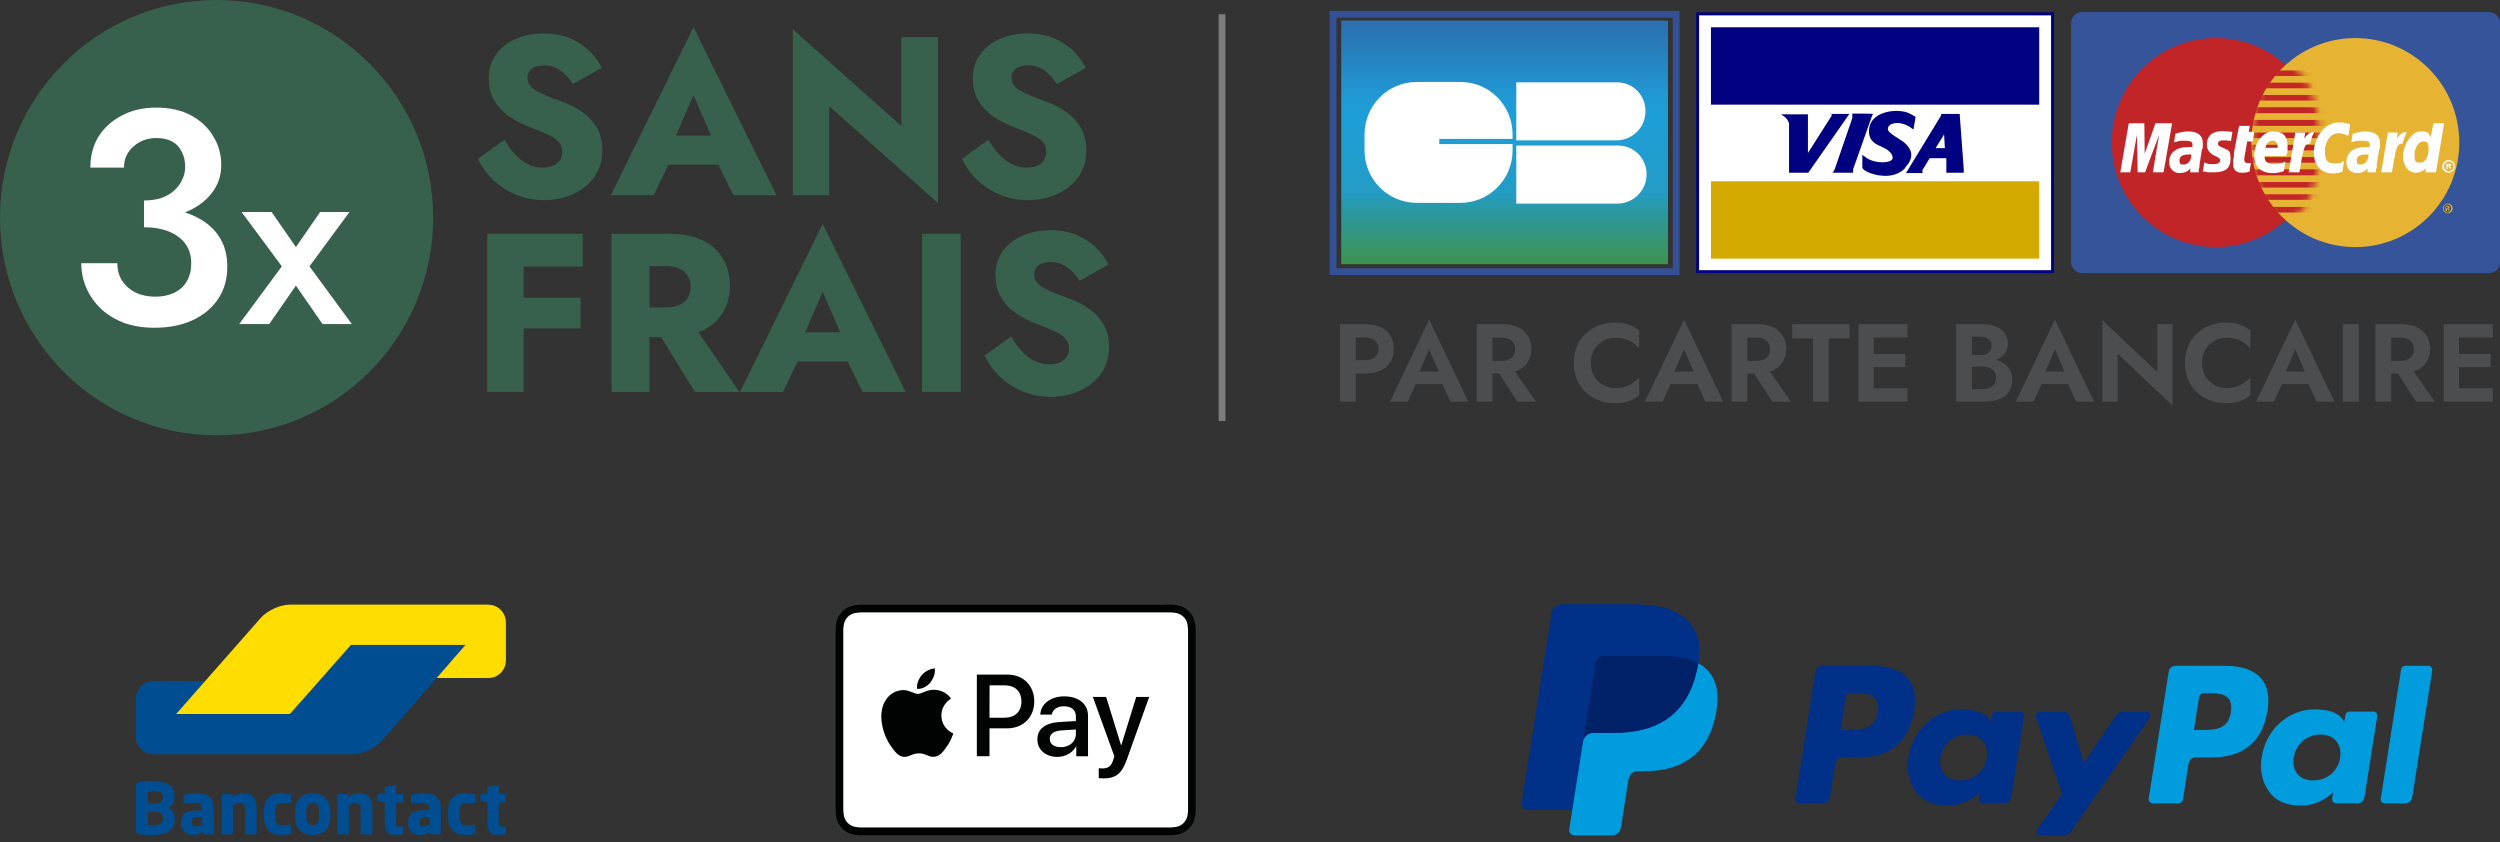 <svg width="368" height="124" viewBox="0 0 368 124" fill="none" xmlns="http://www.w3.org/2000/svg">
<rect x="0" y="0" width="368" height="124" fill="#333333" stroke="none"/>
<g clip-path="url(#clip0_4340_8557)">
<path d="M249.673 1.825V40.207H302.354V1.825H249.673Z" fill="#000080"/>
<path d="M250.108 2.263V39.769H301.917V2.263H250.108Z" fill="white"/>
<path d="M300.174 26.683H251.852V38.071H300.174V26.683Z" fill="#D4AA00"/>
<path d="M300.174 4.015H251.852V15.404H300.174V4.015Z" fill="#000080"/>
<path fill-rule="evenodd" clip-rule="evenodd" d="M286.283 21.81H284.921L286.174 19.784L286.283 21.81ZM272.772 25.424V24.931L275.605 16.937L275.768 16.773C275.768 16.718 272.663 16.718 272.663 16.718V17.375L270.103 24.821C269.994 25.095 269.885 25.314 269.721 25.424H272.826H272.772ZM280.453 24.657C281.706 23.288 281.652 22.084 280.181 20.879C280.181 20.879 279.691 20.551 278.928 20.058C278.22 19.565 277.893 19.346 277.893 18.963C277.893 18.415 278.601 17.977 279.745 18.142C280.399 18.251 281.053 18.58 281.652 19.072L281.979 17.211C281.38 16.828 280.835 16.554 280.345 16.444C278.329 16.006 275.006 16.718 275.115 19.401C275.115 20.332 275.605 20.989 276.586 21.427L276.858 21.536C277.566 21.865 278.601 22.412 278.601 23.233C278.601 24.055 276.095 24.164 274.733 23.233L274.134 22.796V24.657C274.134 24.931 274.842 25.314 275.278 25.478C277.076 26.135 279.255 26.081 280.453 24.712L280.453 24.657ZM289.061 25.424V24.876L288.462 16.773H285.738V16.992L280.562 25.478H283.014C283.014 25.314 282.905 25.095 283.014 24.986L284.049 23.288H286.501V25.424H289.116H289.061ZM269.612 16.773V17.047L266.126 22.522V16.828H262.203C262.203 16.882 262.367 16.992 262.584 17.101C262.802 17.265 262.966 17.43 263.075 17.594C263.238 17.868 263.347 18.087 263.347 18.196V25.424H266.18L272.227 16.773C272.227 16.773 269.612 16.773 269.612 16.773Z" fill="#000080"/>
<path d="M366.366 1.771C367.292 1.771 368 2.537 368 3.413V38.564C368 39.55 367.292 40.207 366.311 40.207H306.548C305.622 40.207 304.859 39.495 304.859 38.619V3.468C304.859 2.482 305.568 1.771 306.439 1.771L366.366 1.771Z" fill="#355499"/>
<path d="M326.16 36.374C334.615 36.374 341.468 29.486 341.468 20.988C341.468 12.491 334.615 5.603 326.16 5.603C317.705 5.603 310.852 12.491 310.852 20.988C310.852 29.486 317.705 36.374 326.16 36.374Z" fill="#C22528"/>
<path d="M346.698 36.374C355.153 36.374 362.007 29.486 362.007 20.988C362.007 12.491 355.153 5.603 346.698 5.603C338.243 5.603 331.39 12.491 331.39 20.988C331.39 29.486 338.243 36.374 346.698 36.374Z" fill="#E6B332"/>
<mask id="mask0_4340_8557" style="mask-type:luminance" maskUnits="userSpaceOnUse" x="331" y="9" width="11" height="24">
<path d="M336.456 32.377C339.224 32.377 341.468 27.278 341.468 20.989C341.468 14.699 339.224 9.6 336.456 9.6C333.688 9.6 331.444 14.699 331.444 20.989C331.444 27.278 333.688 32.377 336.456 32.377Z" fill="white"/>
</mask>
<g mask="url(#mask0_4340_8557)">
<path fill-rule="evenodd" clip-rule="evenodd" d="M326.541 11.188H346.644V10.367H326.541V11.188Z" fill="#C22528"/>
</g>
<mask id="mask1_4340_8557" style="mask-type:luminance" maskUnits="userSpaceOnUse" x="331" y="9" width="11" height="24">
<path d="M336.456 32.377C339.224 32.377 341.468 27.278 341.468 20.989C341.468 14.699 339.224 9.6 336.456 9.6C333.688 9.6 331.444 14.699 331.444 20.989C331.444 27.278 333.688 32.377 336.456 32.377Z" fill="white"/>
</mask>
<g mask="url(#mask1_4340_8557)">
<path fill-rule="evenodd" clip-rule="evenodd" d="M326.541 12.995H346.644V12.173H326.541V12.995Z" fill="#C22528"/>
</g>
<mask id="mask2_4340_8557" style="mask-type:luminance" maskUnits="userSpaceOnUse" x="331" y="9" width="11" height="24">
<path d="M336.456 32.377C339.224 32.377 341.468 27.278 341.468 20.989C341.468 14.699 339.224 9.6 336.456 9.6C333.688 9.6 331.444 14.699 331.444 20.989C331.444 27.278 333.688 32.377 336.456 32.377Z" fill="white"/>
</mask>
<g mask="url(#mask2_4340_8557)">
<path fill-rule="evenodd" clip-rule="evenodd" d="M326.541 14.802H346.644V13.98H326.541V14.802Z" fill="#C22528"/>
</g>
<mask id="mask3_4340_8557" style="mask-type:luminance" maskUnits="userSpaceOnUse" x="331" y="9" width="11" height="24">
<path d="M336.456 32.377C339.224 32.377 341.468 27.278 341.468 20.989C341.468 14.699 339.224 9.6 336.456 9.6C333.688 9.6 331.444 14.699 331.444 20.989C331.444 27.278 333.688 32.377 336.456 32.377Z" fill="white"/>
</mask>
<g mask="url(#mask3_4340_8557)">
<path fill-rule="evenodd" clip-rule="evenodd" d="M326.541 16.663H346.644V15.787H326.541V16.663Z" fill="#C22528"/>
</g>
<mask id="mask4_4340_8557" style="mask-type:luminance" maskUnits="userSpaceOnUse" x="331" y="9" width="11" height="24">
<path d="M336.456 32.377C339.224 32.377 341.468 27.278 341.468 20.989C341.468 14.699 339.224 9.6 336.456 9.6C333.688 9.6 331.444 14.699 331.444 20.989C331.444 27.278 333.688 32.377 336.456 32.377Z" fill="white"/>
</mask>
<g mask="url(#mask4_4340_8557)">
<path fill-rule="evenodd" clip-rule="evenodd" d="M326.541 25.807H346.644V24.931H326.541V25.807Z" fill="#C22528"/>
</g>
<mask id="mask5_4340_8557" style="mask-type:luminance" maskUnits="userSpaceOnUse" x="331" y="9" width="11" height="24">
<path d="M336.456 32.377C339.224 32.377 341.468 27.278 341.468 20.989C341.468 14.699 339.224 9.6 336.456 9.6C333.688 9.6 331.444 14.699 331.444 20.989C331.444 27.278 333.688 32.377 336.456 32.377Z" fill="white"/>
</mask>
<g mask="url(#mask5_4340_8557)">
<path fill-rule="evenodd" clip-rule="evenodd" d="M326.541 27.614H346.644V26.793H326.541V27.614Z" fill="#C22528"/>
</g>
<mask id="mask6_4340_8557" style="mask-type:luminance" maskUnits="userSpaceOnUse" x="331" y="9" width="11" height="24">
<path d="M336.456 32.377C339.224 32.377 341.468 27.278 341.468 20.989C341.468 14.699 339.224 9.6 336.456 9.6C333.688 9.6 331.444 14.699 331.444 20.989C331.444 27.278 333.688 32.377 336.456 32.377Z" fill="white"/>
</mask>
<g mask="url(#mask6_4340_8557)">
<path fill-rule="evenodd" clip-rule="evenodd" d="M326.541 29.42H346.644V28.599H326.541V29.42Z" fill="#C22528"/>
</g>
<mask id="mask7_4340_8557" style="mask-type:luminance" maskUnits="userSpaceOnUse" x="331" y="9" width="11" height="24">
<path d="M336.456 32.377C339.224 32.377 341.468 27.278 341.468 20.989C341.468 14.699 339.224 9.6 336.456 9.6C333.688 9.6 331.444 14.699 331.444 20.989C331.444 27.278 333.688 32.377 336.456 32.377Z" fill="white"/>
</mask>
<g mask="url(#mask7_4340_8557)">
<path fill-rule="evenodd" clip-rule="evenodd" d="M326.541 31.282H346.644V30.461H326.541V31.282Z" fill="#C22528"/>
</g>
<mask id="mask8_4340_8557" style="mask-type:luminance" maskUnits="userSpaceOnUse" x="331" y="9" width="11" height="24">
<path d="M336.456 32.377C339.224 32.377 341.468 27.278 341.468 20.989C341.468 14.699 339.224 9.6 336.456 9.6C333.688 9.6 331.444 14.699 331.444 20.989C331.444 27.278 333.688 32.377 336.456 32.377Z" fill="white"/>
</mask>
<g mask="url(#mask8_4340_8557)">
<path fill-rule="evenodd" clip-rule="evenodd" d="M326.541 18.525H346.644V17.649H326.541V18.525Z" fill="#C22528"/>
</g>
<mask id="mask9_4340_8557" style="mask-type:luminance" maskUnits="userSpaceOnUse" x="331" y="9" width="11" height="24">
<path d="M336.456 32.377C339.224 32.377 341.468 27.278 341.468 20.989C341.468 14.699 339.224 9.6 336.456 9.6C333.688 9.6 331.444 14.699 331.444 20.989C331.444 27.278 333.688 32.377 336.456 32.377Z" fill="white"/>
</mask>
<g mask="url(#mask9_4340_8557)">
<path fill-rule="evenodd" clip-rule="evenodd" d="M326.541 20.331H346.644V19.51H326.541V20.331Z" fill="#C22528"/>
</g>
<mask id="mask10_4340_8557" style="mask-type:luminance" maskUnits="userSpaceOnUse" x="331" y="9" width="11" height="24">
<path d="M336.456 32.377C339.224 32.377 341.468 27.278 341.468 20.989C341.468 14.699 339.224 9.6 336.456 9.6C333.688 9.6 331.444 14.699 331.444 20.989C331.444 27.278 333.688 32.377 336.456 32.377Z" fill="white"/>
</mask>
<g mask="url(#mask10_4340_8557)">
<path fill-rule="evenodd" clip-rule="evenodd" d="M326.541 23.945H346.535V23.124H326.541V23.945Z" fill="#C22528"/>
</g>
<mask id="mask11_4340_8557" style="mask-type:luminance" maskUnits="userSpaceOnUse" x="331" y="9" width="11" height="24">
<path d="M336.456 32.377C339.224 32.377 341.468 27.278 341.468 20.989C341.468 14.699 339.224 9.6 336.456 9.6C333.688 9.6 331.444 14.699 331.444 20.989C331.444 27.278 333.688 32.377 336.456 32.377Z" fill="white"/>
</mask>
<g mask="url(#mask11_4340_8557)">
<path fill-rule="evenodd" clip-rule="evenodd" d="M326.541 22.139H346.535V21.317H326.541V22.139Z" fill="#C22528"/>
</g>
<path d="M361.026 30.68C361.026 31.063 360.699 31.391 360.318 31.391C359.936 31.391 359.609 31.063 359.609 30.68C359.609 30.296 359.936 29.968 360.318 29.968C360.699 29.968 361.026 30.296 361.026 30.68ZM359.718 30.68C359.718 31.008 359.991 31.282 360.263 31.282C360.535 31.282 360.808 31.008 360.808 30.68C360.808 30.351 360.59 30.077 360.263 30.077C359.936 30.077 359.718 30.351 359.718 30.68ZM360.154 31.063H359.991V30.351H360.535V30.515C360.535 30.515 360.535 30.68 360.372 30.68C360.372 30.68 360.481 30.68 360.535 30.844V31.008H360.372V30.844C360.372 30.844 360.372 30.734 360.209 30.734V31.063L360.154 31.063ZM360.154 30.68C360.263 30.68 360.318 30.68 360.318 30.57C360.318 30.46 360.318 30.46 360.154 30.46H360.045V30.68H360.154Z" fill="#E6B332"/>
<path fill-rule="evenodd" clip-rule="evenodd" d="M359.501 24.492C359.501 24 359.937 23.561 360.427 23.561C360.917 23.561 361.353 23.945 361.353 24.492C361.353 25.04 360.917 25.423 360.427 25.423C359.937 25.423 359.501 25.04 359.501 24.492ZM360.482 25.204C360.863 25.204 361.19 24.876 361.19 24.492C361.19 24.109 360.863 23.78 360.482 23.78C360.1 23.78 359.773 24.109 359.773 24.492C359.773 24.876 360.046 25.204 360.482 25.204ZM360.318 24.93H360.1V24.109H360.699C360.699 24.109 360.808 24.219 360.808 24.273C360.808 24.383 360.808 24.438 360.645 24.438L360.808 24.821H360.591L360.427 24.492H360.264V24.876L360.318 24.93ZM360.318 24.438H360.536V24.328H360.318V24.492V24.438Z" fill="white"/>
<path fill-rule="evenodd" clip-rule="evenodd" d="M345.936 18.415L345.663 20.003C345.118 19.729 344.683 19.62 344.247 19.62C343.048 19.62 342.231 20.769 342.231 22.302C342.231 23.835 342.776 24.055 343.702 24.055C344.628 24.055 344.519 23.945 345.064 23.671L344.792 25.314C344.192 25.478 343.811 25.533 343.375 25.533C341.686 25.533 340.597 24.328 340.597 22.412C340.597 20.496 342.068 18.032 344.192 18.032C346.317 18.032 344.683 18.032 344.9 18.032L345.554 18.196C345.718 18.196 345.772 18.196 345.936 18.36L345.936 18.415Z" fill="white"/>
<path fill-rule="evenodd" clip-rule="evenodd" d="M340.652 19.455H340.488C339.998 19.455 339.671 19.729 339.181 20.386L339.344 19.51H337.873L336.893 25.368H338.472C339.072 21.809 339.181 21.152 339.943 21.152H340.052C340.216 20.441 340.379 19.948 340.652 19.455Z" fill="white"/>
<path fill-rule="evenodd" clip-rule="evenodd" d="M331.118 25.259C330.682 25.423 330.355 25.423 329.974 25.423C329.157 25.423 328.721 24.985 328.721 24.164C328.721 23.343 328.721 23.835 328.721 23.616L328.83 23.014V22.521L329.592 18.524H331.172L331.009 19.401H331.826L331.608 20.824H330.791L330.355 23.288V23.562C330.355 23.835 330.519 24 330.9 24H331.336L331.118 25.314L331.118 25.259Z" fill="white"/>
<path fill-rule="evenodd" clip-rule="evenodd" d="M324.852 21.317C324.852 22.029 325.234 22.576 326.051 22.959C326.65 23.233 326.813 23.343 326.813 23.616C326.813 23.89 326.541 24.164 325.887 24.164C325.234 24.164 324.961 24.164 324.471 23.89L324.253 25.259H324.58C324.689 25.259 324.798 25.369 325.016 25.369H325.887C327.576 25.369 328.339 24.766 328.339 23.398C328.339 22.029 328.012 22.138 327.195 21.755C326.541 21.481 326.487 21.372 326.487 21.153C326.487 20.824 326.759 20.66 327.249 20.66C327.74 20.66 327.957 20.66 328.393 20.769L328.611 19.401C328.175 19.401 327.576 19.291 327.249 19.291C325.451 19.291 324.852 20.167 324.852 21.262V21.317Z" fill="white"/>
<path fill-rule="evenodd" clip-rule="evenodd" d="M358.575 25.369H357.05V24.766C356.668 25.204 356.178 25.423 355.633 25.423C354.489 25.423 353.727 24.438 353.727 22.959C353.727 21.481 354.925 19.346 356.287 19.346C357.649 19.346 357.377 19.619 357.812 20.167L358.194 18.141H359.774L358.575 25.369ZM356.233 23.945C356.995 23.945 357.486 23.124 357.486 21.974C357.486 20.824 357.213 20.824 356.668 20.824C356.124 20.824 355.415 21.645 355.415 22.795C355.415 23.945 355.688 23.945 356.233 23.945Z" fill="white"/>
<path fill-rule="evenodd" clip-rule="evenodd" d="M336.184 25.204C335.64 25.369 335.149 25.478 334.55 25.478C332.752 25.478 331.826 24.547 331.826 22.85C331.826 21.152 333.025 19.346 334.605 19.346C336.184 19.346 336.729 20.167 336.729 21.481C336.729 22.795 336.729 22.302 336.511 22.959H333.352V23.124C333.352 23.835 333.842 24.164 334.714 24.164C335.585 24.164 335.803 24.054 336.402 23.781L336.184 25.204ZM335.258 21.755V21.481C335.258 20.988 334.986 20.715 334.496 20.715C334.005 20.715 333.624 21.098 333.46 21.755H335.258Z" fill="white"/>
<path fill-rule="evenodd" clip-rule="evenodd" d="M316.899 25.369L317.825 19.838L315.755 25.369H314.665L314.556 19.838L313.575 25.369H312.104L313.358 18.141H315.646L315.7 22.631L317.28 18.141H319.731L318.478 25.369H316.899Z" fill="white"/>
<path fill-rule="evenodd" clip-rule="evenodd" d="M322.565 22.74H322.183C321.257 22.74 320.821 23.014 320.821 23.616C320.821 24.219 321.039 24.219 321.421 24.219C322.074 24.219 322.565 23.671 322.565 22.795L322.565 22.74ZM323.709 25.369H322.401V24.766C322.074 25.259 321.53 25.478 320.767 25.478C320.004 25.478 319.296 24.821 319.296 23.89C319.296 22.467 320.331 21.645 322.074 21.645C323.818 21.645 322.51 21.645 322.728 21.645V21.262C322.728 20.879 322.456 20.715 321.693 20.715C320.93 20.715 320.712 20.715 320.385 20.879H320.168L320.004 20.988L320.222 19.674C321.039 19.455 321.53 19.346 322.129 19.346C323.491 19.346 324.253 19.948 324.253 21.043C324.253 22.138 324.253 21.536 324.09 22.193L323.763 24.273V24.657L323.654 24.93V25.314H323.709L323.709 25.369Z" fill="white"/>
<path fill-rule="evenodd" clip-rule="evenodd" d="M348.659 22.74H348.278C347.352 22.74 346.916 23.014 346.916 23.616C346.916 24.219 347.134 24.219 347.515 24.219C348.115 24.219 348.605 23.671 348.659 22.795L348.659 22.74ZM349.803 25.369H348.496V24.766C348.169 25.259 347.624 25.478 346.862 25.478C346.099 25.478 345.391 24.821 345.391 23.89C345.391 22.467 346.426 21.645 348.169 21.645C349.912 21.645 348.605 21.645 348.823 21.645V21.262C348.823 20.879 348.55 20.715 347.788 20.715C347.025 20.715 346.807 20.715 346.48 20.879H346.262L346.099 20.988L346.317 19.674C347.134 19.455 347.624 19.346 348.223 19.346C349.585 19.346 350.348 19.948 350.348 21.043C350.348 22.138 350.348 21.536 350.185 22.193L349.858 24.273V24.657L349.749 24.93V25.314H349.803L349.803 25.369Z" fill="white"/>
<path fill-rule="evenodd" clip-rule="evenodd" d="M354.271 19.455H354.107C353.617 19.455 353.29 19.729 352.8 20.386L352.963 19.51H351.492L350.512 25.368H352.092C352.691 21.809 352.8 21.152 353.563 21.152H353.672C353.835 20.441 354.053 19.948 354.271 19.455Z" fill="white"/>
<path d="M245.532 3.03H197.428V38.893H245.532V3.03Z" fill="url(#paint0_linear_4340_8557)"/>
<path d="M246.731 2.099H196.229V39.988H246.731V2.099Z" stroke="#355196"/>
<path d="M242.373 25.643C242.373 23.343 240.575 21.482 238.287 21.427H223.196V29.968H238.287C240.52 29.859 242.373 27.997 242.373 25.698V25.643Z" fill="white"/>
<path d="M242.209 16.335C242.209 14.035 240.412 12.173 238.123 12.119H223.196V20.66H238.123C240.412 20.55 242.209 18.689 242.209 16.389V16.335Z" fill="white"/>
<path d="M211.865 20.441H222.652V19.784C222.652 15.513 219.22 12.064 214.97 12.064H208.542C204.293 12.064 200.86 15.513 200.86 19.784V22.138C200.86 26.409 204.292 29.858 208.542 29.858H214.97C219.22 29.858 222.652 26.409 222.652 22.138V21.208H211.865V20.441Z" fill="white"/>
<path d="M197.246 47.712H200.914C202.255 47.712 203.299 48.038 204.046 48.69C204.792 49.343 205.166 50.229 205.166 51.349C205.166 52.469 204.792 53.355 204.046 54.007C203.299 54.66 202.255 54.986 200.914 54.986H199.567V59.129H197.246V47.712ZM200.914 49.685H199.567V53.012H200.914C201.52 53.012 202.004 52.871 202.366 52.588C202.729 52.306 202.91 51.893 202.91 51.349C202.91 50.805 202.729 50.392 202.366 50.109C202.004 49.827 201.52 49.685 200.914 49.685Z" fill="#4B4D4F"/>
<path d="M213.507 59.129L212.323 56.535H208.411L207.227 59.129H204.614L210.375 47.043L216.136 59.129H213.507ZM210.375 51.414L208.963 54.692H211.787L210.375 51.414Z" fill="#4B4D4F"/>
<path d="M217.37 47.712H221.184C222.515 47.712 223.553 48.046 224.3 48.715C225.046 49.383 225.42 50.262 225.42 51.349C225.42 52.154 225.211 52.849 224.795 53.436C224.378 54.023 223.786 54.447 223.018 54.709L226.101 59.129H223.358L220.697 54.986H219.691V59.129H217.37V47.712ZM221.038 49.702H219.691V53.127H221.038C221.644 53.127 222.128 52.977 222.49 52.678C222.853 52.379 223.034 51.958 223.034 51.414C223.034 50.87 222.853 50.449 222.49 50.15C222.128 49.851 221.644 49.702 221.038 49.702Z" fill="#4B4D4F"/>
<path d="M234.166 53.42C234.166 54.181 234.333 54.839 234.669 55.394C235.004 55.948 235.451 56.375 236.008 56.674C236.565 56.973 237.168 57.122 237.817 57.122C238.618 57.122 239.302 56.971 239.87 56.666C240.438 56.361 240.911 55.992 241.29 55.557V58.183C240.825 58.552 240.319 58.84 239.773 59.047C239.226 59.254 238.537 59.357 237.704 59.357C236.838 59.357 236.035 59.212 235.294 58.925C234.553 58.637 233.909 58.229 233.362 57.701C232.816 57.174 232.394 56.549 232.097 55.826C231.799 55.103 231.65 54.301 231.65 53.42C231.65 52.539 231.799 51.737 232.097 51.014C232.394 50.291 232.816 49.666 233.362 49.139C233.909 48.611 234.553 48.204 235.294 47.916C236.035 47.627 236.838 47.483 237.704 47.483C238.537 47.483 239.226 47.587 239.773 47.793C240.319 48 240.825 48.288 241.29 48.658V51.283C240.911 50.849 240.438 50.479 239.87 50.175C239.302 49.87 238.618 49.717 237.817 49.717C237.168 49.717 236.565 49.867 236.008 50.166C235.451 50.465 235.004 50.892 234.669 51.447C234.333 52.001 234.166 52.659 234.166 53.42Z" fill="#4B4D4F"/>
<path d="M251.026 59.129L249.842 56.535H245.931L244.747 59.129H242.134L247.894 47.043L253.656 59.129H251.026ZM247.894 51.414L246.482 54.692H249.306L247.894 51.414Z" fill="#4B4D4F"/>
<path d="M254.889 47.712H258.703C260.033 47.712 261.072 48.046 261.818 48.715C262.565 49.383 262.938 50.262 262.938 51.349C262.938 52.154 262.73 52.849 262.313 53.436C261.897 54.023 261.304 54.447 260.537 54.709L263.62 59.129H260.877L258.216 54.986H257.209V59.129H254.889V47.712ZM258.556 49.702H257.209V53.127H258.556C259.162 53.127 259.646 52.977 260.009 52.678C260.371 52.379 260.553 51.958 260.553 51.414C260.553 50.87 260.371 50.449 260.009 50.15C259.646 49.851 259.162 49.702 258.556 49.702Z" fill="#4B4D4F"/>
<path d="M263.814 49.815V47.712H272.253V49.815H269.186V59.129H266.866V49.815H263.814Z" fill="#4B4D4F"/>
<path d="M273.567 47.712H280.789V49.685H275.807V52.099H280.464V54.04H275.807V57.155H280.789V59.129H273.567V47.712Z" fill="#4B4D4F"/>
<path d="M296.207 55.883C296.207 56.633 296.031 57.248 295.679 57.726C295.327 58.205 294.833 58.558 294.194 58.786C293.556 59.014 292.815 59.129 291.971 59.129H287.946V47.712H291.728C292.474 47.712 293.137 47.818 293.715 48.029C294.294 48.242 294.746 48.563 295.071 48.992C295.395 49.422 295.557 49.957 295.557 50.599C295.557 51.164 295.406 51.645 295.103 52.042C294.8 52.439 294.384 52.746 293.854 52.964C294.535 53.17 295.098 53.513 295.541 53.991C295.985 54.469 296.207 55.1 296.207 55.883ZM291.517 49.571H290.267V52.278H291.517C292.014 52.278 292.415 52.159 292.717 51.919C293.02 51.68 293.172 51.343 293.172 50.908C293.172 50.474 293.023 50.142 292.726 49.913C292.428 49.685 292.025 49.571 291.517 49.571ZM290.267 57.27H291.76C292.344 57.27 292.834 57.139 293.229 56.878C293.623 56.617 293.821 56.187 293.821 55.59C293.821 55.024 293.623 54.614 293.229 54.358C292.834 54.103 292.344 53.975 291.76 53.975H290.267V57.27Z" fill="#4B4D4F"/>
<path d="M305.618 59.129L304.434 56.535H300.523L299.338 59.129H296.726L302.486 47.043L308.247 59.129H305.618ZM302.486 51.414L301.074 54.692H303.898L302.486 51.414Z" fill="#4B4D4F"/>
<path d="M317.562 47.712H319.802V59.7L311.72 52.066V59.128H309.48V47.141L317.562 54.774V47.712Z" fill="#4B4D4F"/>
<path d="M324.135 53.42C324.135 54.181 324.303 54.839 324.639 55.394C324.974 55.948 325.42 56.375 325.977 56.674C326.534 56.973 327.138 57.122 327.787 57.122C328.587 57.122 329.272 56.971 329.84 56.666C330.408 56.361 330.881 55.992 331.26 55.557V58.183C330.795 58.552 330.289 58.84 329.742 59.047C329.196 59.254 328.507 59.357 327.673 59.357C326.808 59.357 326.004 59.212 325.263 58.925C324.522 58.637 323.879 58.229 323.332 57.701C322.786 57.174 322.364 56.549 322.066 55.826C321.769 55.103 321.62 54.301 321.62 53.42C321.62 52.539 321.769 51.737 322.066 51.014C322.364 50.291 322.786 49.666 323.332 49.139C323.879 48.611 324.522 48.204 325.263 47.916C326.004 47.627 326.808 47.483 327.673 47.483C328.507 47.483 329.196 47.587 329.742 47.793C330.289 48 330.795 48.288 331.26 48.658V51.283C330.881 50.849 330.408 50.479 329.84 50.175C329.272 49.87 328.587 49.717 327.787 49.717C327.138 49.717 326.534 49.867 325.977 50.166C325.42 50.465 324.974 50.892 324.639 51.447C324.303 52.001 324.135 52.659 324.135 53.42Z" fill="#4B4D4F"/>
<path d="M340.996 59.129L339.812 56.535H335.901L334.716 59.129H332.104L337.864 47.043L343.625 59.129H340.996ZM337.864 51.414L336.452 54.692H339.276L337.864 51.414Z" fill="#4B4D4F"/>
<path d="M344.859 47.712H347.212V59.129H344.859V47.712Z" fill="#4B4D4F"/>
<path d="M349.662 47.712H353.476C354.807 47.712 355.845 48.046 356.592 48.715C357.338 49.383 357.712 50.262 357.712 51.349C357.712 52.154 357.503 52.849 357.087 53.436C356.67 54.023 356.078 54.447 355.31 54.709L358.393 59.129H355.65L352.989 54.986H351.983V59.129H349.662V47.712ZM353.33 49.702H351.983V53.127H353.33C353.936 53.127 354.42 52.977 354.782 52.678C355.145 52.379 355.326 51.958 355.326 51.414C355.326 50.87 355.145 50.449 354.782 50.15C354.42 49.851 353.936 49.702 353.33 49.702Z" fill="#4B4D4F"/>
<path d="M359.724 47.712H366.945V49.685H361.963V52.099H366.621V54.04H361.963V57.155H366.945V59.129H359.724V47.712Z" fill="#4B4D4F"/>
<path d="M74.269 20.553C74.975 21.839 75.802 22.847 76.75 23.578C77.698 24.31 78.768 24.675 79.958 24.675C80.774 24.675 81.447 24.471 81.976 24.061C82.505 23.651 82.77 23.091 82.77 22.382C82.77 21.806 82.615 21.329 82.306 20.952C81.998 20.576 81.501 20.221 80.818 19.889C80.135 19.556 79.231 19.18 78.106 18.759C77.555 18.559 76.926 18.276 76.221 17.911C75.515 17.545 74.837 17.085 74.187 16.531C73.536 15.977 73.001 15.29 72.582 14.47C72.163 13.65 71.954 12.675 71.954 11.545C71.954 10.171 72.312 8.991 73.029 8.004C73.745 7.019 74.716 6.259 75.94 5.727C77.163 5.196 78.525 4.93 80.024 4.93C81.568 4.93 82.907 5.185 84.043 5.694C85.179 6.204 86.121 6.847 86.871 7.622C87.621 8.398 88.194 9.185 88.591 9.983L84.324 12.376C83.817 11.556 83.21 10.892 82.505 10.381C81.799 9.872 80.995 9.617 80.091 9.617C79.297 9.617 78.69 9.789 78.272 10.132C77.852 10.476 77.643 10.902 77.643 11.412C77.643 12.232 78.095 12.891 78.999 13.39C79.903 13.889 81.16 14.415 82.77 14.969C83.85 15.368 84.837 15.878 85.73 16.498C86.623 17.119 87.334 17.889 87.863 18.808C88.392 19.728 88.657 20.831 88.657 22.116C88.657 23.69 88.249 25.024 87.433 26.121C86.617 27.218 85.559 28.049 84.258 28.615C82.957 29.18 81.579 29.462 80.124 29.462C78.602 29.462 77.202 29.191 75.923 28.648C74.644 28.105 73.525 27.374 72.566 26.454C71.607 25.535 70.873 24.509 70.366 23.379L74.269 20.553Z" fill="#37614C"/>
<path d="M107.94 28.731L105.757 24.244H98.381L96.231 28.731H89.914L102.086 3.999L114.291 28.731H107.94ZM102.086 14.005L99.506 19.955H104.666L102.086 14.005Z" fill="#37614C"/>
<path d="M132.681 5.462H138.072V29.895L122.063 15.634V28.731H116.705V4.298L132.681 18.559V5.462Z" fill="#37614C"/>
<path d="M145.513 20.553C146.219 21.839 147.046 22.847 147.994 23.578C148.942 24.31 150.012 24.675 151.202 24.675C152.018 24.675 152.691 24.471 153.22 24.061C153.749 23.651 154.014 23.091 154.014 22.382C154.014 21.806 153.859 21.329 153.551 20.952C153.242 20.576 152.745 20.221 152.062 19.889C151.379 19.556 150.475 19.18 149.35 18.759C148.799 18.559 148.17 18.276 147.465 17.911C146.759 17.545 146.081 17.085 145.431 16.531C144.78 15.977 144.245 15.29 143.826 14.47C143.407 13.65 143.198 12.675 143.198 11.545C143.198 10.171 143.556 8.991 144.273 8.004C144.989 7.019 145.96 6.259 147.184 5.727C148.407 5.196 149.769 4.93 151.269 4.93C152.812 4.93 154.151 5.185 155.287 5.694C156.423 6.204 157.365 6.847 158.115 7.622C158.865 8.398 159.438 9.185 159.835 9.983L155.568 12.376C155.061 11.556 154.455 10.892 153.749 10.381C153.043 9.872 152.239 9.617 151.335 9.617C150.541 9.617 149.934 9.789 149.516 10.132C149.096 10.476 148.887 10.902 148.887 11.412C148.887 12.232 149.339 12.891 150.243 13.39C151.147 13.889 152.404 14.415 154.014 14.969C155.094 15.368 156.081 15.878 156.974 16.498C157.867 17.119 158.578 17.889 159.108 18.808C159.637 19.728 159.901 20.831 159.901 22.116C159.901 23.69 159.493 25.024 158.677 26.121C157.861 27.218 156.803 28.049 155.502 28.615C154.201 29.18 152.823 29.462 151.368 29.462C149.846 29.462 148.446 29.191 147.167 28.648C145.888 28.105 144.769 27.374 143.81 26.454C142.851 25.535 142.117 24.509 141.61 23.379L145.513 20.553Z" fill="#37614C"/>
<path d="M71.723 34.42H85.78V39.24H77.081V43.827H85.449V48.348H77.081V57.689H71.723V34.42Z" fill="#37614C"/>
<path d="M90.013 34.42H98.447C101.402 34.42 103.64 35.124 105.161 36.53C106.683 37.938 107.444 39.772 107.444 42.032C107.444 43.628 107.052 45.024 106.27 46.221C105.486 47.417 104.335 48.315 102.813 48.913L108.833 57.689H102.284L97.323 49.612H95.603V57.689H90.013V34.42ZM98.05 39.173H95.603V45.257H98.05C99.175 45.257 100.056 44.991 100.696 44.459C101.336 43.927 101.655 43.185 101.655 42.232C101.655 41.257 101.336 40.503 100.696 39.971C100.056 39.439 99.175 39.173 98.05 39.173Z" fill="#37614C"/>
<path d="M126.958 57.689L124.775 53.202H117.399L115.249 57.689H108.932L121.103 32.957L133.308 57.689H126.958ZM121.103 42.963L118.524 48.913H123.683L121.103 42.963Z" fill="#37614C"/>
<path d="M135.723 34.42H141.412V57.689H135.723V34.42Z" fill="#37614C"/>
<path d="M148.854 49.511C149.56 50.797 150.387 51.805 151.335 52.537C152.283 53.268 153.353 53.633 154.543 53.633C155.359 53.633 156.031 53.429 156.561 53.019C157.09 52.609 157.355 52.049 157.355 51.34C157.355 50.764 157.2 50.287 156.891 49.91C156.583 49.534 156.086 49.179 155.403 48.847C154.72 48.514 153.816 48.138 152.691 47.717C152.14 47.517 151.511 47.234 150.806 46.869C150.1 46.503 149.422 46.043 148.772 45.489C148.121 44.935 147.586 44.248 147.167 43.428C146.748 42.608 146.539 41.633 146.539 40.503C146.539 39.129 146.897 37.949 147.614 36.963C148.33 35.977 149.301 35.218 150.525 34.685C151.748 34.153 153.11 33.888 154.609 33.888C156.153 33.888 157.492 34.143 158.628 34.652C159.764 35.162 160.706 35.805 161.456 36.58C162.205 37.356 162.779 38.143 163.176 38.941L158.909 41.334C158.402 40.514 157.795 39.849 157.09 39.339C156.384 38.83 155.58 38.575 154.676 38.575C153.882 38.575 153.275 38.747 152.856 39.09C152.437 39.434 152.228 39.86 152.228 40.37C152.228 41.19 152.68 41.849 153.584 42.348C154.488 42.846 155.745 43.373 157.355 43.927C158.435 44.325 159.422 44.836 160.315 45.456C161.208 46.077 161.919 46.847 162.448 47.766C162.978 48.686 163.242 49.789 163.242 51.074C163.242 52.647 162.834 53.983 162.018 55.08C161.202 56.176 160.144 57.008 158.843 57.572C157.542 58.138 156.164 58.42 154.709 58.42C153.187 58.42 151.787 58.149 150.508 57.606C149.229 57.063 148.11 56.332 147.151 55.412C146.192 54.493 145.458 53.467 144.951 52.337L148.854 49.511Z" fill="#37614C"/>
<path d="M31.88 0C49.487 0 63.761 14.345 63.761 32.041C63.761 49.736 49.487 64.081 31.88 64.081C14.273 64.081 0 49.736 0 32.041C0 14.345 14.273 0 31.88 0Z" fill="#37614C"/>
<path d="M21.195 32.332V29.508C22.146 29.508 22.994 29.389 23.737 29.149C24.48 28.881 25.105 28.522 25.61 28.074C26.145 27.596 26.547 27.058 26.814 26.46C27.112 25.862 27.26 25.235 27.26 24.577C27.26 23.741 27.097 23.009 26.77 22.381C26.472 21.724 26.012 21.216 25.387 20.857C24.763 20.498 23.975 20.319 23.023 20.319C21.685 20.319 20.556 20.738 19.634 21.574C18.712 22.381 18.251 23.412 18.251 24.667H13.301C13.301 22.934 13.702 21.41 14.505 20.095C15.338 18.78 16.482 17.749 17.939 17.002C19.396 16.225 21.076 15.837 22.979 15.837C25.001 15.837 26.725 16.225 28.152 17.002C29.579 17.779 30.665 18.81 31.408 20.095C32.181 21.35 32.568 22.755 32.568 24.308C32.568 25.892 32.077 27.297 31.096 28.522C30.115 29.747 28.762 30.688 27.037 31.346C25.343 32.003 23.395 32.332 21.195 32.332ZM22.756 48.244C21.091 48.244 19.589 48.005 18.251 47.527C16.943 47.019 15.813 46.332 14.862 45.465C13.94 44.569 13.227 43.553 12.721 42.417C12.216 41.252 11.963 40.026 11.963 38.742H17.27C17.27 39.728 17.508 40.594 17.984 41.341C18.489 42.088 19.158 42.671 19.991 43.089C20.853 43.478 21.805 43.672 22.845 43.672C23.915 43.672 24.852 43.478 25.655 43.089C26.457 42.701 27.067 42.148 27.483 41.431C27.929 40.684 28.152 39.788 28.152 38.742C28.152 37.905 27.989 37.158 27.662 36.5C27.335 35.843 26.859 35.29 26.235 34.842C25.64 34.394 24.912 34.05 24.049 33.811C23.217 33.572 22.265 33.452 21.195 33.452V30.449C22.919 30.449 24.525 30.613 26.012 30.942C27.498 31.271 28.792 31.794 29.892 32.511C31.021 33.228 31.899 34.155 32.523 35.29C33.147 36.396 33.459 37.726 33.459 39.279C33.459 41.072 33.014 42.641 32.122 43.986C31.23 45.331 29.981 46.377 28.375 47.123C26.77 47.87 24.896 48.244 22.756 48.244ZM47.123 31.211H51.441L45.554 39.208L51.797 47.706H47.48L43.556 42.041L39.631 47.706H35.207L41.486 39.208L35.563 31.211H39.988L43.556 36.375L47.123 31.211Z" fill="white"/>
<path opacity="0.5" d="M179.886 2.105V61.976" stroke="#C9C9C9" stroke-miterlimit="10"/>
</g>
<g clip-path="url(#clip1_4340_8557)">
<path d="M248.539 91.562C246.963 89.766 244.122 88.995 240.477 88.995H229.918C229.173 88.995 228.541 89.536 228.423 90.27L224.027 118.164C223.947 118.657 224.285 119.123 224.783 119.198C224.831 119.204 224.88 119.209 224.923 119.209H231.446L233.086 108.821L233.038 109.148C233.15 108.414 233.783 107.873 234.528 107.873H237.615C243.704 107.873 248.469 105.402 249.863 98.246C249.906 98.037 249.938 97.828 249.97 97.63C250.388 94.987 249.97 93.192 248.539 91.562Z" fill="#003087"/>
<path d="M328.376 104.833C327.979 107.449 325.98 107.449 324.045 107.449H322.946L323.718 102.56C323.766 102.266 324.018 102.046 324.318 102.046H324.822C326.141 102.046 327.379 102.046 328.022 102.796C328.403 103.246 328.521 103.911 328.376 104.833ZM327.534 98.004H320.239C319.741 98.004 319.317 98.369 319.237 98.862L316.289 117.558C316.235 117.89 316.466 118.201 316.798 118.254C316.83 118.26 316.863 118.26 316.889 118.26H320.631C320.979 118.26 321.279 118.008 321.333 117.66L322.169 112.358C322.244 111.865 322.673 111.501 323.171 111.501H325.476C330.279 111.501 333.05 109.18 333.779 104.57C334.106 102.555 333.789 100.974 332.851 99.864C331.812 98.648 329.973 98.004 327.534 98.004Z" fill="#009CDE"/>
<path d="M276.363 104.833C275.967 107.449 273.967 107.449 272.032 107.449H270.934L271.705 102.56C271.754 102.266 272.006 102.046 272.306 102.046H272.81C274.128 102.046 275.366 102.046 276.009 102.796C276.39 103.246 276.508 103.911 276.363 104.833ZM275.522 98.004H268.227C267.728 98.004 267.305 98.369 267.224 98.862L264.276 117.558C264.223 117.89 264.448 118.201 264.78 118.254C264.812 118.26 264.845 118.26 264.877 118.26H268.361C268.859 118.26 269.283 117.895 269.363 117.402L270.162 112.358C270.237 111.865 270.666 111.501 271.164 111.501H273.469C278.271 111.501 281.043 109.175 281.771 104.57C282.098 102.555 281.782 100.974 280.844 99.864C279.799 98.648 277.961 98.004 275.522 98.004ZM292.454 111.544C292.116 113.538 290.535 114.878 288.514 114.878C287.501 114.878 286.692 114.551 286.172 113.934C285.657 113.323 285.459 112.45 285.625 111.485C285.942 109.507 287.55 108.124 289.538 108.124C290.53 108.124 291.334 108.451 291.864 109.073C292.395 109.705 292.604 110.579 292.454 111.544ZM297.321 104.747H293.831C293.531 104.747 293.274 104.967 293.231 105.262L293.081 106.237L292.835 105.884C292.079 104.785 290.39 104.42 288.707 104.42C284.848 104.42 281.552 107.342 280.914 111.442C280.582 113.489 281.053 115.44 282.216 116.807C283.283 118.062 284.8 118.581 286.612 118.581C289.72 118.581 291.446 116.582 291.446 116.582L291.291 117.552C291.237 117.885 291.462 118.196 291.795 118.249C291.827 118.254 291.859 118.254 291.891 118.254H295.037C295.536 118.254 295.959 117.89 296.04 117.397L297.927 105.444C297.98 105.112 297.75 104.801 297.417 104.747C297.38 104.753 297.348 104.747 297.321 104.747Z" fill="#003087"/>
<path d="M344.467 111.544C344.129 113.538 342.548 114.878 340.527 114.878C339.514 114.878 338.705 114.551 338.185 113.934C337.67 113.323 337.472 112.45 337.638 111.485C337.954 109.507 339.562 108.124 341.551 108.124C342.543 108.124 343.347 108.451 343.877 109.073C344.408 109.705 344.617 110.579 344.467 111.544ZM349.328 104.747H345.839C345.539 104.747 345.282 104.967 345.239 105.262L345.089 106.237L344.842 105.884C344.086 104.785 342.398 104.42 340.715 104.42C336.856 104.42 333.565 107.342 332.921 111.442C332.589 113.49 333.061 115.441 334.224 116.807C335.291 118.062 336.807 118.582 338.619 118.582C341.728 118.582 343.454 116.582 343.454 116.582L343.298 117.552C343.245 117.885 343.47 118.196 343.797 118.249C343.829 118.255 343.861 118.255 343.893 118.255H347.034C347.533 118.255 347.956 117.89 348.037 117.397L349.923 105.444C349.977 105.112 349.746 104.801 349.414 104.747C349.393 104.753 349.361 104.747 349.328 104.747Z" fill="#009CDE"/>
<path d="M315.914 104.748H312.403C312.066 104.748 311.755 104.914 311.567 105.192L306.727 112.321L304.674 105.471C304.546 105.042 304.149 104.748 303.704 104.748H300.252C299.914 104.748 299.646 105.021 299.646 105.359C299.646 105.423 299.657 105.493 299.679 105.557L303.543 116.899L299.909 122.028C299.716 122.302 299.78 122.682 300.054 122.875C300.156 122.945 300.279 122.988 300.402 122.988H303.908C304.24 122.988 304.551 122.827 304.738 122.553L316.413 105.707C316.606 105.434 316.536 105.053 316.262 104.86C316.161 104.785 316.043 104.748 315.914 104.748Z" fill="#003087"/>
<path d="M353.445 98.519L350.449 117.558C350.396 117.89 350.626 118.201 350.958 118.254C350.991 118.26 351.023 118.26 351.055 118.26H354.067C354.566 118.26 354.989 117.895 355.069 117.402L358.023 98.707C358.076 98.374 357.851 98.063 357.519 98.01C357.487 98.004 357.455 98.004 357.423 98.004H354.056C353.746 98.004 353.494 98.219 353.445 98.519Z" fill="#009CDE"/>
<path d="M248.539 91.562C246.963 89.766 244.122 88.995 240.477 88.995H229.918C229.173 88.995 228.541 89.536 228.423 90.27L224.027 118.164C223.947 118.657 224.285 119.123 224.783 119.198C224.831 119.204 224.88 119.209 224.923 119.209H231.446L233.086 108.821L233.038 109.148C233.15 108.414 233.783 107.873 234.528 107.873H237.615C243.704 107.873 248.469 105.402 249.863 98.246C249.906 98.037 249.938 97.828 249.97 97.63C250.388 94.987 249.97 93.192 248.539 91.562Z" fill="#003087"/>
<path d="M234.839 97.667C234.941 97.024 235.493 96.552 236.147 96.552H244.428C245.409 96.552 246.326 96.617 247.162 96.751C247.617 96.826 248.073 96.927 248.518 97.051C249.022 97.19 249.509 97.388 249.976 97.63C250.394 94.987 249.976 93.186 248.545 91.557C246.963 89.766 244.123 89 240.478 89H229.919C229.174 89 228.541 89.541 228.423 90.276L224.023 118.164C223.942 118.657 224.28 119.123 224.778 119.198C224.827 119.204 224.875 119.209 224.918 119.209H231.441L233.081 108.821L234.839 97.667Z" fill="#003087"/>
<path d="M249.97 97.63C249.938 97.839 249.901 98.043 249.863 98.246C248.47 105.402 243.705 107.873 237.616 107.873H234.518C233.773 107.873 233.145 108.414 233.027 109.149L231.441 119.209L230.991 122.061C230.921 122.495 231.216 122.902 231.65 122.967C231.693 122.972 231.73 122.977 231.773 122.977H237.273C237.921 122.977 238.479 122.506 238.58 121.862L238.634 121.584L239.669 115.018L239.733 114.653C239.835 114.01 240.387 113.538 241.041 113.538H241.861C247.189 113.538 251.359 111.378 252.575 105.118C253.085 102.502 252.822 100.321 251.477 98.788C251.048 98.316 250.539 97.925 249.97 97.63Z" fill="#009CDE"/>
<path d="M248.512 97.051C248.298 96.986 248.078 96.933 247.853 96.879C247.628 96.831 247.392 96.783 247.156 96.745C246.32 96.611 245.403 96.547 244.422 96.547H236.146C235.492 96.547 234.94 97.019 234.839 97.662L233.08 108.821L233.032 109.148C233.145 108.414 233.777 107.873 234.522 107.873H237.615C243.704 107.873 248.469 105.402 249.863 98.246C249.906 98.037 249.938 97.828 249.97 97.63C249.6 97.437 249.219 97.276 248.823 97.147C248.726 97.115 248.619 97.083 248.512 97.051Z" fill="#012169"/>
</g>
<path d="M171.26 89.015H127.74C127.561 89.015 127.382 89.015 127.203 89.015C127.054 89.015 126.905 89.015 126.741 89.015C126.413 89.03 126.07 89.045 125.742 89.104C125.415 89.164 125.087 89.268 124.789 89.417C124.192 89.715 123.701 90.207 123.402 90.803C123.253 91.102 123.149 91.415 123.089 91.757C123.03 92.085 123.015 92.428 123 92.756C123 92.905 123 93.054 123 93.218C123 93.397 123 93.576 123 93.754V118.198C123 118.377 123 118.555 123 118.749C123 118.898 123 119.047 123 119.211C123.015 119.539 123.03 119.882 123.089 120.21C123.149 120.538 123.253 120.866 123.402 121.164C123.551 121.462 123.745 121.73 123.984 121.969C124.222 122.207 124.49 122.401 124.789 122.55C125.087 122.699 125.4 122.803 125.742 122.863C126.07 122.922 126.413 122.937 126.741 122.952C126.89 122.952 127.039 122.952 127.203 122.952C127.382 122.952 127.561 122.952 127.74 122.952H171.26C171.439 122.952 171.618 122.952 171.797 122.952C171.946 122.952 172.095 122.952 172.259 122.952C172.587 122.937 172.93 122.922 173.258 122.863C173.585 122.803 173.913 122.699 174.211 122.55C174.808 122.237 175.299 121.76 175.598 121.164C175.747 120.866 175.851 120.553 175.911 120.21C175.97 119.882 175.985 119.539 176 119.211C176 119.062 176 118.913 176 118.749C176 118.57 176 118.391 176 118.198V93.754C176 93.576 176 93.397 176 93.203C176 93.054 176 92.905 176 92.741C175.985 92.413 175.97 92.07 175.911 91.742C175.851 91.415 175.747 91.087 175.598 90.788C175.299 90.192 174.808 89.701 174.211 89.402C173.913 89.253 173.6 89.149 173.258 89.089C172.93 89.03 172.587 89.015 172.259 89C172.11 89 171.961 89 171.797 89C171.618 89.015 171.439 89.015 171.26 89.015Z" fill="#010202"/>
<path d="M171.26 90.148H171.797C171.946 90.148 172.08 90.148 172.229 90.148C172.483 90.148 172.781 90.163 173.064 90.222C173.302 90.267 173.511 90.327 173.705 90.431C174.092 90.625 174.405 90.938 174.599 91.325C174.703 91.519 174.763 91.713 174.808 91.966C174.852 92.235 174.867 92.533 174.882 92.786C174.882 92.935 174.882 93.069 174.882 93.218C174.882 93.397 174.882 93.576 174.882 93.755V118.198C174.882 118.377 174.882 118.556 174.882 118.735C174.882 118.884 174.882 119.018 174.882 119.167C174.882 119.42 174.867 119.718 174.808 120.001C174.778 120.225 174.703 120.434 174.599 120.627C174.405 121.015 174.092 121.328 173.705 121.522C173.511 121.626 173.317 121.686 173.079 121.73C172.796 121.775 172.483 121.79 172.259 121.805C172.11 121.805 171.961 121.805 171.812 121.805C171.633 121.805 171.454 121.805 171.275 121.805H127.755C127.576 121.805 127.397 121.805 127.218 121.805C127.069 121.805 126.935 121.805 126.786 121.805C126.547 121.805 126.234 121.79 125.951 121.73C125.728 121.701 125.519 121.626 125.31 121.522C125.117 121.417 124.938 121.298 124.789 121.149C124.64 121 124.505 120.821 124.416 120.627C124.312 120.434 124.252 120.21 124.207 119.987C124.163 119.703 124.148 119.42 124.133 119.167C124.133 119.018 124.133 118.884 124.133 118.735V118.302V93.65V93.233C124.133 93.084 124.133 92.95 124.133 92.801C124.133 92.548 124.148 92.249 124.207 91.966C124.237 91.743 124.312 91.534 124.416 91.325C124.52 91.132 124.64 90.953 124.789 90.804C124.938 90.655 125.117 90.521 125.31 90.431C125.504 90.327 125.728 90.267 125.951 90.222C126.234 90.178 126.532 90.163 126.786 90.148C126.935 90.148 127.069 90.148 127.218 90.148H127.755H171.26Z" fill="white"/>
<path d="M136.936 100.476C137.383 99.91 137.696 99.165 137.606 98.39C136.951 98.419 136.146 98.822 135.684 99.388C135.266 99.865 134.894 100.655 134.998 101.4C135.729 101.46 136.474 101.028 136.936 100.476Z" fill="#010202"/>
<path d="M137.592 101.535C136.518 101.475 135.609 102.146 135.103 102.146C134.596 102.146 133.806 101.564 132.956 101.579C131.853 101.594 130.825 102.22 130.274 103.219C129.126 105.201 129.975 108.152 131.093 109.762C131.645 110.567 132.301 111.446 133.15 111.416C133.97 111.386 134.283 110.894 135.281 110.894C136.28 110.894 136.563 111.416 137.428 111.401C138.322 111.386 138.888 110.596 139.425 109.806C140.051 108.897 140.304 108.018 140.319 107.958C140.304 107.943 138.59 107.288 138.575 105.32C138.56 103.666 139.917 102.891 139.991 102.831C139.216 101.698 138.009 101.564 137.592 101.535Z" fill="#010202"/>
<path d="M148.292 99.299C150.617 99.299 152.242 100.909 152.242 103.249C152.242 105.604 150.587 107.214 148.233 107.214H145.654V111.312H143.791V99.299H148.292ZM145.654 105.649H147.8C149.425 105.649 150.349 104.769 150.349 103.264C150.349 101.744 149.425 100.879 147.815 100.879H145.669C145.654 100.879 145.654 105.649 145.654 105.649Z" fill="#010202"/>
<path d="M152.704 108.823C152.704 107.288 153.882 106.394 156.043 106.275L158.368 106.141V105.47C158.368 104.501 157.727 103.965 156.579 103.965C155.64 103.965 154.955 104.441 154.821 105.187H153.136C153.181 103.637 154.657 102.504 156.639 102.504C158.77 102.504 160.156 103.622 160.156 105.351V111.327H158.427V109.882H158.383C157.891 110.821 156.803 111.417 155.64 111.417C153.911 111.402 152.704 110.373 152.704 108.823ZM158.368 108.048V107.378L156.296 107.512C155.134 107.586 154.522 108.019 154.522 108.779C154.522 109.509 155.148 109.986 156.147 109.986C157.414 109.986 158.368 109.181 158.368 108.048Z" fill="#010202"/>
<path d="M161.736 114.532V113.086C161.855 113.101 162.138 113.116 162.287 113.116C163.107 113.116 163.584 112.773 163.867 111.864L164.031 111.327L160.871 102.593H162.824L165.015 109.688H165.059L167.25 102.593H169.158L165.879 111.774C165.134 113.876 164.269 114.576 162.451 114.576C162.317 114.576 161.87 114.561 161.736 114.532Z" fill="#010202"/>
<path d="M68.543 94.93H65.999H54.23H51.687L49.962 96.877L44.401 103.175L42.677 105.123H40.133H28.58H26.036L27.718 103.153L28.515 102.223L30.197 100.254H27.653H24.377H22.544C21.143 100.254 20.001 101.444 20.001 102.872V107.936V108.412C20.001 109.862 21.143 111.031 22.544 111.031H23.256H49.984H51.902C53.303 111.031 55.222 110.144 56.149 109.083L60.589 104.019L68.543 94.93Z" fill="#004E91"/>
<path d="M71.927 89.022C73.328 89.022 74.471 90.212 74.471 91.64V97.18C74.471 98.63 73.328 99.799 71.927 99.799H70.548H66.819H64.275L65.978 97.851L66.819 96.877L68.521 94.93H51.665L42.677 105.101H25.929L37.935 91.467L38.388 90.948C39.336 89.887 41.254 89 42.655 89H43.237H71.927V89.022Z" fill="#FFDD00"/>
<path d="M74.469 122.631V121.83C74.469 121.722 74.405 121.657 74.254 121.657H73.737C73.586 121.657 73.478 121.636 73.456 121.571C73.413 121.506 73.413 121.376 73.413 121.16V118.13H74.254C74.319 118.13 74.362 118.108 74.405 118.065C74.448 118.022 74.469 117.978 74.469 117.913V117.069C74.469 117.004 74.448 116.961 74.405 116.918C74.362 116.875 74.319 116.853 74.254 116.853H73.413V115.749C73.413 115.684 73.392 115.641 73.37 115.619C73.327 115.598 73.284 115.576 73.241 115.576H73.219L71.969 115.792C71.904 115.814 71.861 115.836 71.818 115.857C71.775 115.901 71.754 115.944 71.754 115.987V116.831H70.913C70.848 116.831 70.805 116.853 70.762 116.896C70.719 116.939 70.697 116.983 70.697 117.048V117.74C70.697 117.805 70.719 117.848 70.762 117.87C70.805 117.913 70.848 117.935 70.913 117.957L71.754 118.086V121.116C71.754 121.484 71.797 121.787 71.861 122.025C71.948 122.263 72.055 122.436 72.185 122.566C72.336 122.696 72.508 122.783 72.724 122.826C72.939 122.869 73.198 122.891 73.478 122.891C73.629 122.891 73.758 122.891 73.888 122.869C73.995 122.848 74.146 122.826 74.297 122.804C74.405 122.804 74.469 122.739 74.469 122.631ZM69.986 122.523V121.592C69.986 121.527 69.965 121.484 69.921 121.463C69.878 121.441 69.835 121.419 69.792 121.419H69.77C69.576 121.441 69.382 121.463 69.21 121.463C69.038 121.484 68.8 121.484 68.499 121.484C68.391 121.484 68.262 121.463 68.175 121.419C68.068 121.376 67.981 121.311 67.895 121.224C67.809 121.138 67.766 121.008 67.723 120.857C67.68 120.705 67.658 120.51 67.658 120.272V119.407C67.658 119.169 67.68 118.974 67.723 118.822C67.766 118.671 67.831 118.541 67.895 118.454C67.981 118.368 68.068 118.303 68.175 118.26C68.283 118.216 68.391 118.195 68.499 118.195C68.8 118.195 69.038 118.195 69.21 118.216C69.382 118.238 69.576 118.238 69.77 118.26H69.792C69.857 118.26 69.9 118.238 69.921 118.216C69.965 118.195 69.986 118.151 69.986 118.086V117.156C69.986 117.069 69.965 117.026 69.943 117.004C69.9 116.983 69.857 116.939 69.77 116.918C69.62 116.875 69.447 116.853 69.21 116.81C68.973 116.766 68.714 116.766 68.391 116.766C67.658 116.766 67.076 116.983 66.624 117.437C66.192 117.892 65.955 118.541 65.955 119.407V120.272C65.955 121.116 66.171 121.787 66.624 122.242C67.055 122.696 67.658 122.913 68.391 122.913C68.693 122.913 68.973 122.891 69.21 122.869C69.447 122.826 69.641 122.804 69.77 122.761C69.857 122.739 69.9 122.718 69.943 122.674C69.986 122.653 69.986 122.588 69.986 122.523ZM63.239 121.419C63.11 121.484 62.981 121.527 62.83 121.571C62.679 121.614 62.528 121.636 62.377 121.636C62.162 121.636 61.989 121.614 61.881 121.549C61.774 121.484 61.73 121.354 61.73 121.116V121.03C61.73 120.9 61.752 120.792 61.774 120.705C61.795 120.619 61.86 120.532 61.925 120.467C61.989 120.402 62.097 120.359 62.205 120.316C62.312 120.294 62.463 120.272 62.657 120.272H63.239V121.419ZM64.877 118.887C64.877 118.498 64.813 118.173 64.705 117.913C64.597 117.654 64.425 117.437 64.231 117.264C64.015 117.091 63.778 116.961 63.477 116.896C63.175 116.81 62.83 116.766 62.463 116.766C62.118 116.766 61.774 116.788 61.45 116.831C61.127 116.875 60.868 116.918 60.674 116.983C60.545 117.026 60.48 117.091 60.48 117.221V118.065C60.48 118.13 60.502 118.173 60.523 118.216C60.566 118.238 60.61 118.26 60.653 118.26H60.696C60.782 118.26 60.89 118.238 60.998 118.238C61.127 118.238 61.256 118.216 61.407 118.216C61.558 118.216 61.73 118.195 61.903 118.195C62.075 118.195 62.248 118.195 62.399 118.195C62.636 118.195 62.83 118.238 62.959 118.325C63.089 118.411 63.175 118.606 63.175 118.909V119.277H62.614C61.73 119.277 61.062 119.407 60.674 119.688C60.265 119.969 60.071 120.424 60.071 121.03V121.116C60.071 121.463 60.114 121.744 60.222 121.96C60.329 122.198 60.459 122.371 60.631 122.523C60.804 122.653 60.976 122.761 61.192 122.826C61.407 122.891 61.623 122.913 61.86 122.913C62.162 122.913 62.442 122.869 62.657 122.783C62.873 122.696 63.089 122.588 63.304 122.436V122.61C63.304 122.674 63.326 122.718 63.369 122.761C63.412 122.804 63.455 122.826 63.52 122.826H64.683C64.748 122.826 64.791 122.804 64.834 122.761C64.877 122.718 64.899 122.674 64.899 122.61V118.887H64.877ZM59.338 122.631V121.83C59.338 121.722 59.273 121.657 59.122 121.657H58.627C58.476 121.657 58.368 121.636 58.346 121.571C58.303 121.506 58.303 121.376 58.303 121.16V118.13H59.144C59.209 118.13 59.252 118.108 59.295 118.065C59.338 118.022 59.359 117.978 59.359 117.913V117.069C59.359 117.004 59.338 116.961 59.295 116.918C59.252 116.875 59.209 116.853 59.144 116.853H58.303V115.749C58.303 115.684 58.282 115.641 58.26 115.619C58.217 115.598 58.174 115.576 58.131 115.576H58.109L56.859 115.792C56.794 115.814 56.751 115.836 56.708 115.857C56.665 115.901 56.644 115.944 56.644 115.987V116.831H55.803C55.738 116.831 55.695 116.853 55.652 116.896C55.609 116.939 55.587 116.983 55.587 117.048V117.74C55.587 117.805 55.609 117.848 55.652 117.87C55.695 117.913 55.738 117.935 55.803 117.957L56.644 118.086V121.116C56.644 121.484 56.687 121.787 56.751 122.025C56.837 122.263 56.945 122.436 57.075 122.566C57.204 122.696 57.398 122.783 57.614 122.826C57.829 122.869 58.088 122.891 58.368 122.891C58.519 122.891 58.648 122.891 58.778 122.869C58.885 122.848 59.036 122.826 59.187 122.804C59.273 122.804 59.338 122.739 59.338 122.631ZM54.811 122.61V119.147C54.811 118.822 54.79 118.519 54.725 118.216C54.682 117.935 54.574 117.675 54.445 117.459C54.316 117.242 54.122 117.069 53.885 116.961C53.647 116.831 53.346 116.766 52.958 116.766C52.634 116.766 52.333 116.81 52.074 116.896C51.815 116.983 51.556 117.113 51.255 117.329V117.069C51.255 117.004 51.233 116.961 51.19 116.918C51.147 116.875 51.104 116.853 51.039 116.853H49.875C49.811 116.853 49.767 116.875 49.724 116.918C49.681 116.961 49.66 117.004 49.66 117.069V122.61C49.66 122.674 49.681 122.718 49.724 122.761C49.767 122.804 49.811 122.826 49.875 122.826H51.125C51.19 122.826 51.233 122.804 51.276 122.761C51.319 122.718 51.341 122.674 51.341 122.61V118.519C51.513 118.433 51.686 118.346 51.858 118.281C52.009 118.216 52.182 118.195 52.333 118.195C52.483 118.195 52.613 118.216 52.721 118.238C52.828 118.26 52.893 118.325 52.958 118.389C53.022 118.476 53.044 118.563 53.065 118.692C53.087 118.822 53.087 118.974 53.087 119.147V122.61C53.087 122.674 53.108 122.718 53.152 122.761C53.195 122.804 53.238 122.826 53.303 122.826H54.553C54.617 122.826 54.66 122.804 54.704 122.761C54.79 122.718 54.811 122.653 54.811 122.61ZM46.965 120.207C46.965 121.051 46.663 121.484 46.038 121.484C45.737 121.484 45.5 121.376 45.349 121.16C45.198 120.943 45.112 120.619 45.112 120.207V119.472C45.112 119.039 45.198 118.736 45.349 118.519C45.5 118.303 45.737 118.195 46.038 118.195C46.642 118.195 46.965 118.627 46.965 119.472V120.207ZM48.647 119.472C48.647 119.06 48.582 118.671 48.474 118.346C48.366 118.022 48.194 117.74 47.978 117.502C47.763 117.264 47.483 117.091 47.159 116.961C46.836 116.831 46.47 116.766 46.038 116.766C45.607 116.766 45.241 116.831 44.918 116.961C44.594 117.091 44.314 117.264 44.099 117.502C43.883 117.74 43.711 118.022 43.603 118.346C43.495 118.671 43.43 119.06 43.43 119.472V120.207C43.43 120.619 43.495 121.008 43.603 121.333C43.711 121.657 43.883 121.939 44.099 122.177C44.314 122.415 44.594 122.588 44.918 122.718C45.241 122.848 45.607 122.913 46.038 122.913C46.47 122.913 46.836 122.848 47.159 122.718C47.483 122.588 47.763 122.415 47.978 122.177C48.194 121.939 48.366 121.657 48.474 121.333C48.582 121.008 48.647 120.619 48.647 120.207V119.472ZM42.87 122.523V121.592C42.87 121.527 42.848 121.484 42.805 121.463C42.762 121.441 42.719 121.419 42.654 121.419H42.633C42.439 121.441 42.245 121.463 42.072 121.463C41.9 121.463 41.663 121.484 41.361 121.484C41.253 121.484 41.124 121.463 41.038 121.419C40.93 121.376 40.844 121.311 40.758 121.224C40.671 121.138 40.628 121.008 40.585 120.857C40.542 120.705 40.52 120.51 40.52 120.272V119.407C40.52 119.169 40.542 118.974 40.585 118.822C40.628 118.671 40.693 118.541 40.758 118.454C40.844 118.368 40.93 118.303 41.038 118.26C41.145 118.216 41.253 118.195 41.361 118.195C41.663 118.195 41.9 118.195 42.072 118.216C42.245 118.238 42.439 118.238 42.633 118.26H42.654C42.719 118.26 42.762 118.238 42.805 118.216C42.848 118.195 42.87 118.151 42.87 118.086V117.156C42.87 117.069 42.848 117.026 42.827 117.004C42.784 116.983 42.74 116.939 42.654 116.918C42.503 116.875 42.331 116.853 42.094 116.81C41.857 116.766 41.598 116.766 41.275 116.766C40.542 116.766 39.96 116.983 39.507 117.437C39.076 117.892 38.839 118.541 38.839 119.407V120.272C38.839 121.116 39.055 121.787 39.507 122.242C39.938 122.696 40.542 122.913 41.275 122.913C41.577 122.913 41.857 122.891 42.094 122.869C42.331 122.826 42.503 122.804 42.654 122.761C42.74 122.739 42.784 122.718 42.827 122.674C42.87 122.653 42.87 122.588 42.87 122.523ZM37.783 122.61V119.147C37.783 118.822 37.761 118.519 37.697 118.216C37.654 117.935 37.546 117.675 37.416 117.459C37.287 117.242 37.093 117.069 36.856 116.961C36.619 116.831 36.317 116.766 35.929 116.766C35.606 116.766 35.304 116.81 35.045 116.896C34.787 116.983 34.528 117.113 34.226 117.329V117.069C34.226 117.004 34.205 116.961 34.162 116.918C34.118 116.875 34.075 116.853 34.011 116.853H32.847C32.782 116.853 32.739 116.875 32.696 116.918C32.653 116.961 32.631 117.004 32.631 117.069V122.61C32.631 122.674 32.653 122.718 32.696 122.761C32.739 122.804 32.782 122.826 32.847 122.826H34.097C34.162 122.826 34.205 122.804 34.248 122.761C34.291 122.718 34.312 122.674 34.312 122.61V118.519C34.485 118.433 34.657 118.346 34.83 118.281C34.981 118.216 35.153 118.195 35.304 118.195C35.455 118.195 35.584 118.216 35.692 118.238C35.8 118.26 35.864 118.325 35.929 118.389C35.994 118.476 36.015 118.563 36.037 118.692C36.059 118.822 36.059 118.974 36.059 119.147V122.61C36.059 122.674 36.08 122.718 36.123 122.761C36.166 122.804 36.209 122.826 36.274 122.826H37.524C37.589 122.826 37.632 122.804 37.675 122.761C37.74 122.718 37.783 122.653 37.783 122.61ZM29.764 121.419C29.635 121.484 29.506 121.527 29.355 121.571C29.204 121.614 29.053 121.636 28.902 121.636C28.687 121.636 28.514 121.614 28.407 121.549C28.299 121.484 28.256 121.354 28.256 121.116V121.03C28.256 120.9 28.277 120.792 28.299 120.705C28.32 120.619 28.385 120.532 28.45 120.467C28.514 120.402 28.622 120.359 28.73 120.316C28.838 120.294 28.988 120.272 29.182 120.272H29.764V121.419ZM31.424 118.887C31.424 118.498 31.36 118.173 31.252 117.913C31.144 117.654 30.971 117.437 30.777 117.264C30.562 117.091 30.325 116.961 30.023 116.896C29.721 116.81 29.376 116.766 29.01 116.766C28.665 116.766 28.32 116.788 27.997 116.831C27.674 116.875 27.415 116.918 27.221 116.983C27.092 117.026 27.027 117.091 27.027 117.221V118.065C27.027 118.13 27.049 118.173 27.07 118.216C27.113 118.238 27.156 118.26 27.199 118.26H27.242C27.329 118.26 27.436 118.238 27.544 118.238C27.674 118.238 27.803 118.216 27.975 118.216C28.126 118.216 28.299 118.195 28.471 118.195C28.644 118.195 28.816 118.195 28.967 118.195C29.204 118.195 29.398 118.238 29.527 118.325C29.657 118.411 29.743 118.606 29.743 118.909V119.277H29.182C28.299 119.277 27.631 119.407 27.242 119.688C26.855 119.969 26.639 120.424 26.639 121.03V121.116C26.639 121.463 26.682 121.744 26.79 121.96C26.898 122.198 27.027 122.371 27.199 122.523C27.372 122.653 27.544 122.761 27.76 122.826C27.975 122.891 28.191 122.913 28.428 122.913C28.73 122.913 29.01 122.869 29.226 122.783C29.441 122.696 29.657 122.588 29.872 122.436V122.61C29.872 122.674 29.894 122.718 29.937 122.761C29.98 122.804 30.023 122.826 30.088 122.826H31.252C31.316 122.826 31.36 122.804 31.403 122.761C31.446 122.718 31.467 122.674 31.467 122.61V118.887H31.424ZM24.009 120.532C24.009 120.813 23.901 121.051 23.707 121.203C23.514 121.354 23.125 121.441 22.608 121.441H22.436C22.349 121.441 22.263 121.441 22.177 121.441C22.091 121.441 22.005 121.441 21.918 121.441H21.746V119.493H22.91C23.32 119.493 23.621 119.58 23.772 119.774C23.923 119.969 24.009 120.186 24.009 120.424V120.532ZM23.966 117.437C23.966 117.545 23.945 117.654 23.923 117.762C23.88 117.87 23.837 117.957 23.751 118.022C23.664 118.086 23.557 118.151 23.427 118.195C23.298 118.238 23.125 118.26 22.91 118.26H21.746V116.463C21.789 116.463 21.832 116.463 21.897 116.463C21.962 116.463 22.048 116.463 22.134 116.463H22.371H22.544C23.082 116.463 23.449 116.528 23.664 116.658C23.88 116.788 23.988 117.004 23.988 117.286V117.437H23.966ZM25.734 120.424C25.734 120.056 25.647 119.753 25.475 119.493C25.302 119.233 25.087 119.017 24.807 118.887C25.087 118.757 25.302 118.541 25.453 118.281C25.604 118 25.691 117.697 25.691 117.372V117.177C25.691 116.766 25.604 116.42 25.453 116.139C25.302 115.857 25.065 115.641 24.785 115.468C24.505 115.295 24.16 115.186 23.751 115.1C23.341 115.035 22.91 114.992 22.414 114.992C22.242 114.992 22.069 114.992 21.897 114.992C21.724 114.992 21.552 115.013 21.38 115.013C21.207 115.013 21.056 115.035 20.905 115.057C20.754 115.078 20.647 115.078 20.56 115.1C20.366 115.143 20.216 115.186 20.129 115.295C20.043 115.381 20 115.554 20 115.792V122.112C20 122.35 20.043 122.501 20.129 122.61C20.216 122.696 20.366 122.761 20.56 122.804C20.668 122.826 20.797 122.848 20.927 122.848C21.078 122.869 21.229 122.869 21.401 122.891C21.573 122.891 21.746 122.913 21.918 122.913C22.091 122.913 22.285 122.913 22.457 122.913C22.91 122.913 23.341 122.869 23.729 122.804C24.117 122.739 24.483 122.61 24.764 122.436C25.065 122.263 25.281 122.025 25.475 121.722C25.647 121.419 25.734 121.03 25.734 120.575V120.424Z" fill="#004E91"/>
<defs>
<linearGradient id="paint0_linear_4340_8557" x1="221.48" y1="3.03" x2="221.48" y2="38.893" gradientUnits="userSpaceOnUse">
<stop stop-color="#2C6EAF"/>
<stop offset="0.2" stop-color="#2489C6"/>
<stop offset="0.3" stop-color="#2098D3"/>
<stop offset="0.4" stop-color="#1E9ED8"/>
<stop offset="0.7" stop-color="#239CC6"/>
<stop offset="0.8" stop-color="#2D989C"/>
<stop offset="1" stop-color="#3F924D"/>
</linearGradient>
<clipPath id="clip0_4340_8557">
<rect width="368" height="65" fill="white"/>
</clipPath>
<clipPath id="clip1_4340_8557">
<rect width="134" height="34.031" fill="white" transform="translate(224 89)"/>
</clipPath>
</defs>
</svg>
